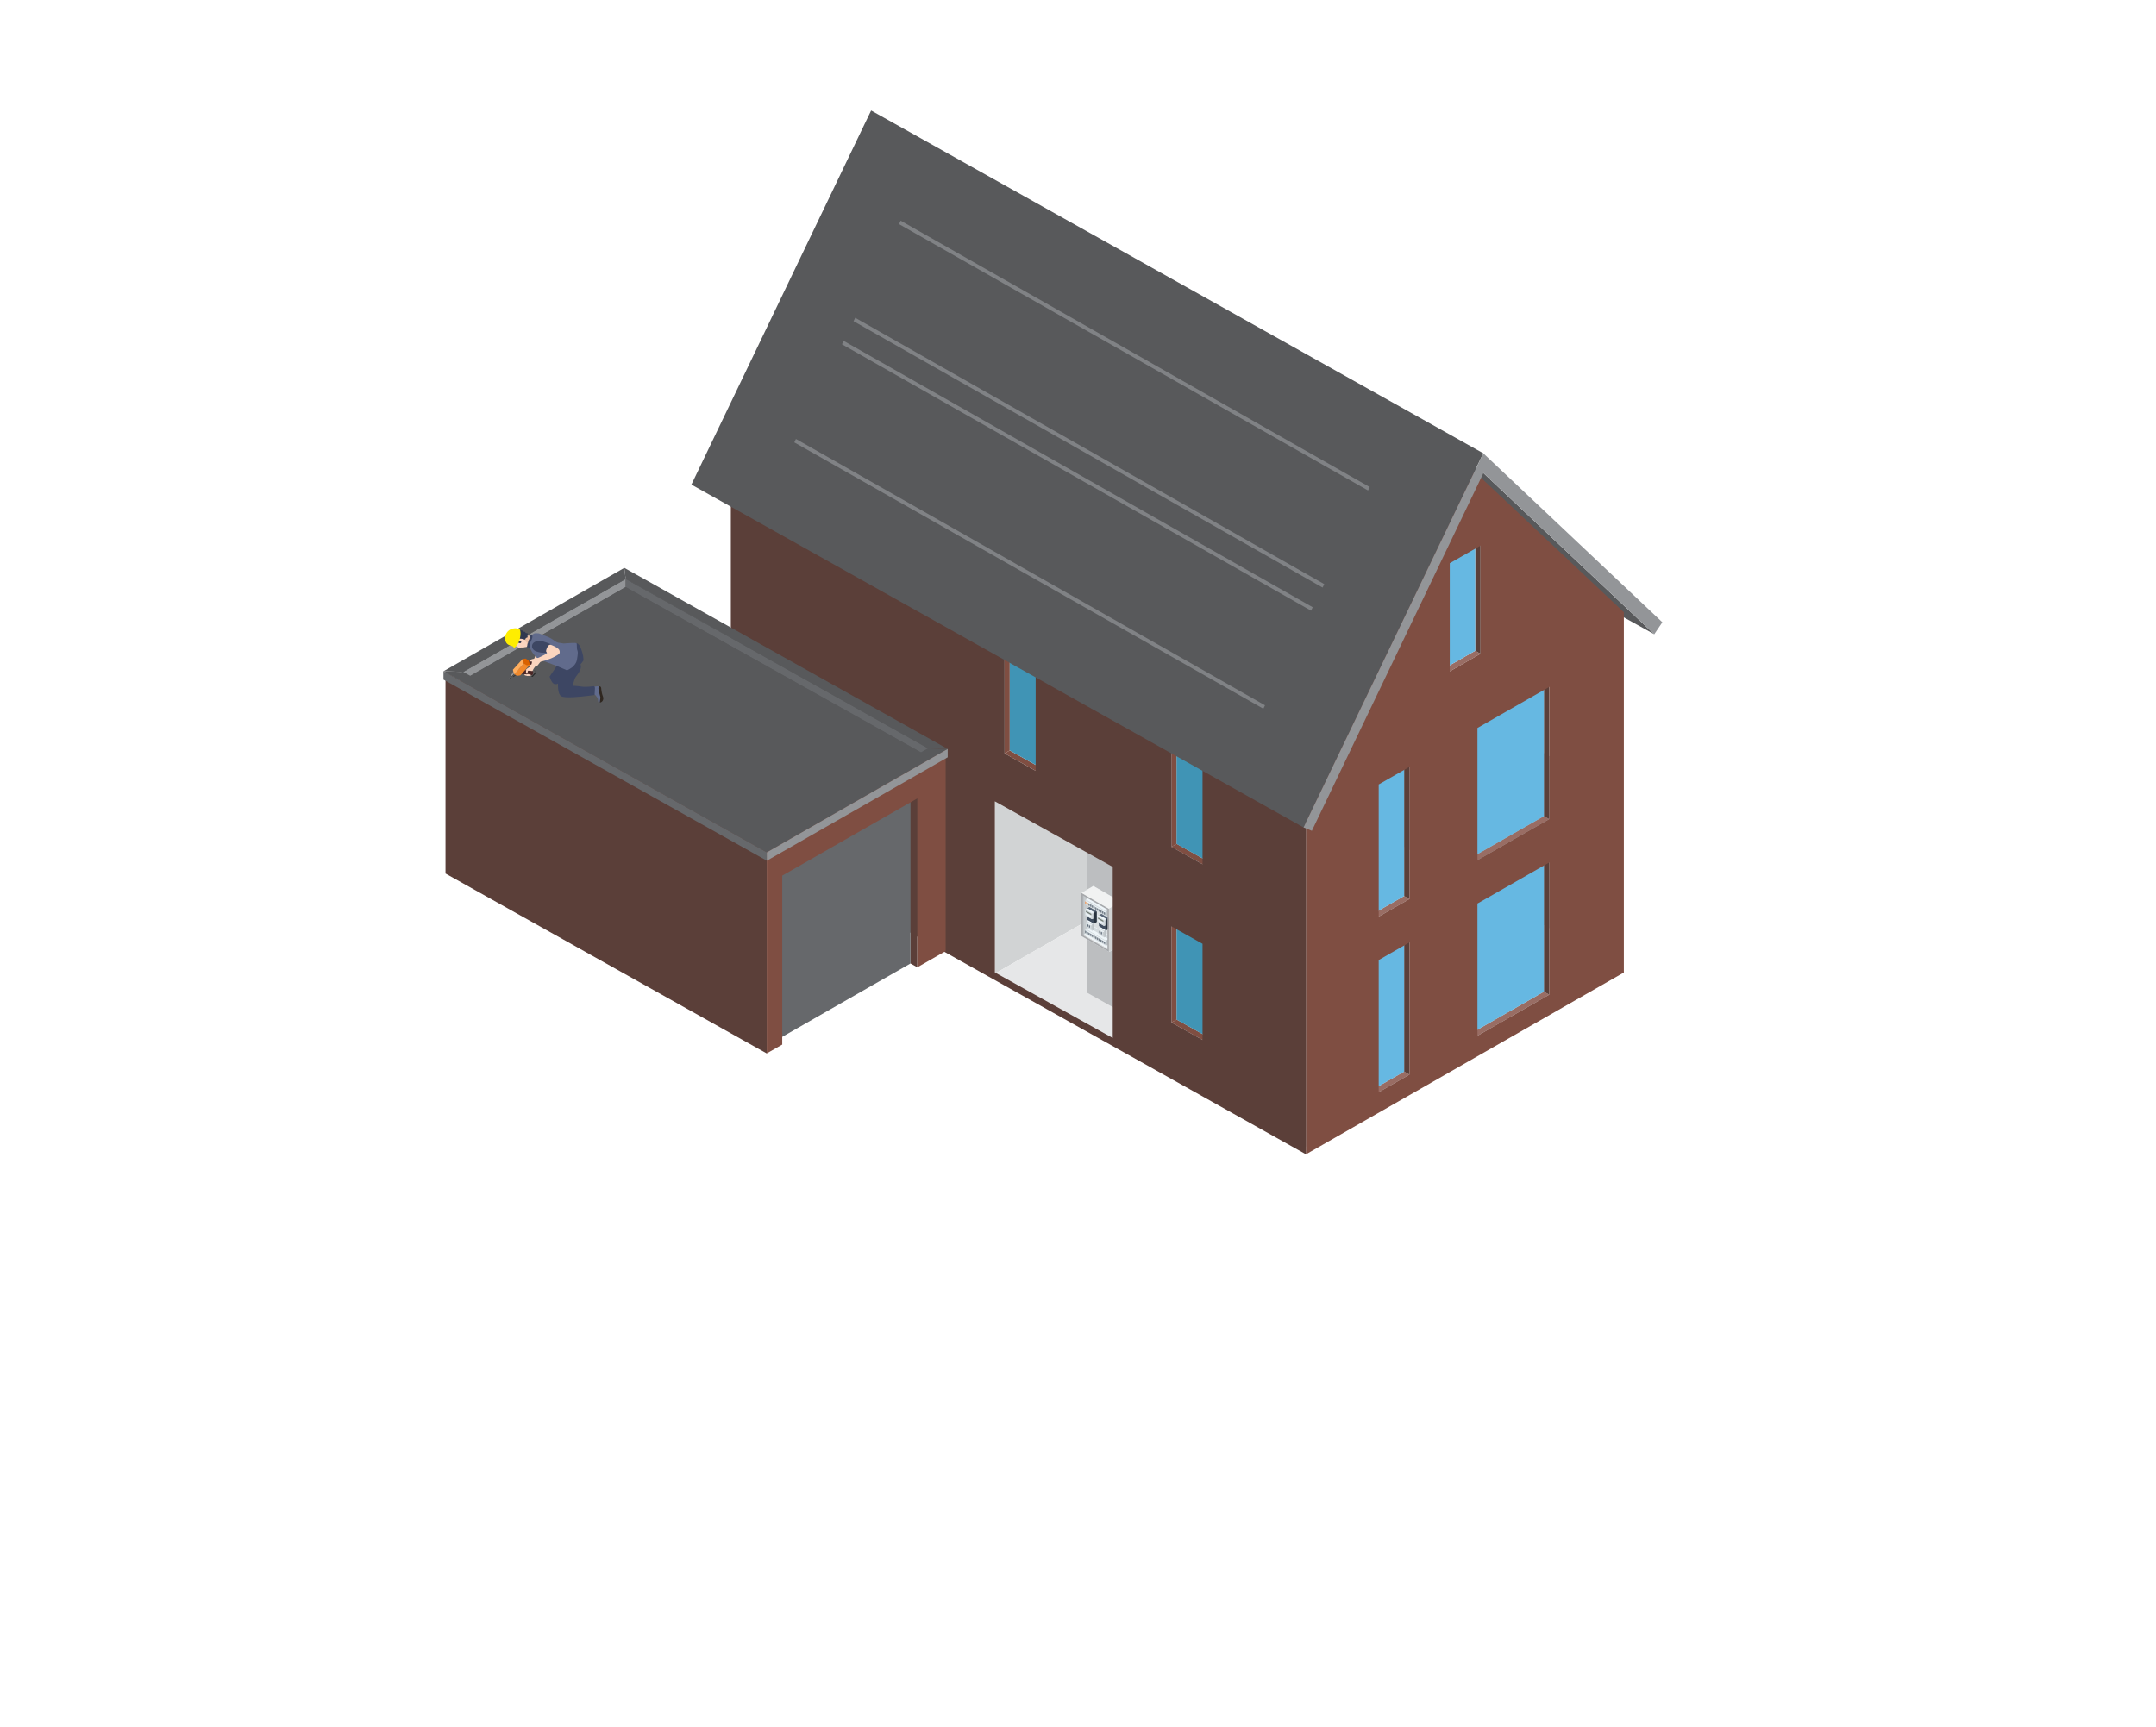 <?xml version="1.0" encoding="UTF-8"?><svg xmlns="http://www.w3.org/2000/svg" xmlns:xlink="http://www.w3.org/1999/xlink" viewBox="0 0 992 794.68"><defs><style>.cls-1{fill:#2f2720;}.cls-2{fill:#414e5f;}.cls-3,.cls-4,.cls-5,.cls-6{opacity:.5;}.cls-3,.cls-7{fill:#bbc2c6;}.cls-8{fill:#717b74;}.cls-9,.cls-4{fill:#eef5f9;}.cls-10{fill:#4a2727;}.cls-11{fill:#494949;}.cls-12{fill:#f0892c;}.cls-13{fill:#7e7e7e;}.cls-14{fill:#d96200;}.cls-15{fill:url(#_Áåçûìÿííûé_ãðàäèåíò_30-3);}.cls-16{fill:#4094b5;}.cls-17{fill:#606060;}.cls-18{fill:url(#_Áåçûìÿííûé_ãðàäèåíò_30-2);}.cls-19{fill:#3d4663;}.cls-20{fill:#5b3f39;}.cls-21{fill:#7f4e42;}.cls-22{fill:#4c4c4c;}.cls-23{fill:#e2e2e2;}.cls-24,.cls-5{fill:#29333f;}.cls-25{fill:#6a6a6a;}.cls-26{fill:#808285;}.cls-27{stroke-width:.55px;}.cls-27,.cls-28{fill:#5a5b5d;stroke:#5a5b5d;}.cls-29{fill:#99a7ad;}.cls-30,.cls-31{fill:#f1f2f2;}.cls-32{fill:#bcbec0;}.cls-33{isolation:isolate;}.cls-34{fill:#c4c4c4;}.cls-35{fill:#66b8e2;}.cls-36{fill:#454545;}.cls-28{stroke-width:.57px;}.cls-37{fill:#2f384f;}.cls-38{fill:#ff6407;}.cls-39{fill:#66686b;}.cls-40{fill:#ffae5e;}.cls-41{fill:#a7a9ac;}.cls-42{fill:#ffa76c;}.cls-43{fill:#6d6d6d;}.cls-44{fill:url(#_Áåçûìÿííûé_ãðàäèåíò_41);}.cls-31{opacity:.2;}.cls-31,.cls-45{mix-blend-mode:multiply;}.cls-46{fill:#996d64;}.cls-47{fill:#edc1a6;}.cls-48{fill:#939598;}.cls-49{fill:#58595b;}.cls-50{fill:#ff882b;}.cls-51,.cls-6{fill:#5b6879;}.cls-45{fill:#fad3be;}.cls-52{fill:#b3b3b3;}.cls-53{fill:url(#_Áåçûìÿííûé_ãðàäèåíò_1258);}.cls-54{fill:#feed00;}.cls-55{fill:#fbd5bf;}.cls-56{fill:#d4dbdf;}.cls-57{fill:#616b8c;}.cls-58{fill:#e6e7e8;}.cls-59{fill:#d1d3d4;}.cls-60{fill:url(#_Áåçûìÿííûé_ãðàäèåíò_30);}</style><linearGradient id="_Áåçûìÿííûé_ãðàäèåíò_1258" x1="2553.51" y1="-985.68" x2="2556.69" y2="-985.68" gradientTransform="translate(651.56 3018.21) rotate(-77.43)" gradientUnits="userSpaceOnUse"><stop offset=".02" stop-color="#292929"/><stop offset=".02" stop-color="#2b2b2b"/><stop offset=".53" stop-color="#2b2b2b"/><stop offset=".53" stop-color="#404040"/><stop offset=".63" stop-color="#404040"/><stop offset=".63" stop-color="#4f4f4f"/><stop offset=".9" stop-color="#4f4f4f"/><stop offset=".9" stop-color="#474747"/></linearGradient><linearGradient id="_Áåçûìÿííûé_ãðàäèåíò_41" x1="4494.42" y1="1980.51" x2="4494.78" y2="1980.51" gradientTransform="translate(4884.79 1893.58) rotate(-137.43) scale(1 -1)" gradientUnits="userSpaceOnUse"><stop offset=".16" stop-color="#404040"/><stop offset=".16" stop-color="#636363"/><stop offset=".56" stop-color="#636363"/><stop offset=".56" stop-color="#707070"/><stop offset=".87" stop-color="#707070"/><stop offset=".87" stop-color="#616161"/></linearGradient><linearGradient id="_Áåçûìÿííûé_ãðàäèåíò_30" x1="4493.95" y1="1979.68" x2="4495.07" y2="1979.68" gradientTransform="translate(4884.79 1893.58) rotate(-137.43) scale(1 -1)" gradientUnits="userSpaceOnUse"><stop offset=".16" stop-color="#383838"/><stop offset=".16" stop-color="#4f4f4f"/><stop offset=".56" stop-color="#4f4f4f"/><stop offset=".56" stop-color="#919191"/><stop offset=".87" stop-color="#919191"/><stop offset=".87" stop-color="#828282"/></linearGradient><linearGradient id="_Áåçûìÿííûé_ãðàäèåíò_30-2" x1="4493.62" y1="1978.78" x2="4495.39" y2="1978.78" xlink:href="#_Áåçûìÿííûé_ãðàäèåíò_30"/><linearGradient id="_Áåçûìÿííûé_ãðàäèåíò_30-3" x1="4493.37" y1="1978.23" x2="4495.53" y2="1978.23" xlink:href="#_Áåçûìÿííûé_ãðàäèåíò_30"/></defs><g class="cls-33"><g id="_x30_4_-_Uitvoering"><polygon class="cls-49" points="555.42 177.72 476.81 103.53 682.53 217.7 761.14 291.89 555.42 177.72"/><polygon class="cls-32" points="602.34 286.06 744.99 365.96 744.99 445.27 602.34 365.37 602.34 286.06"/><polygon class="cls-59" points="602.34 365.37 457.84 448.01 457.84 368.7 602.34 286.06 602.34 365.37"/><polygon class="cls-58" points="602.34 365.37 744.99 445.27 600.49 527.92 457.84 448.01 602.34 365.37"/><polygon class="cls-32" points="500.17 456.85 500.17 377.53 523.78 390.76 523.78 470.07 500.17 456.85"/><polygon class="cls-28" points="523.78 470.07 523.78 390.76 528.4 388.12 528.4 467.44 523.78 470.07"/><polygon class="cls-28" points="500.17 377.53 504.78 374.9 528.4 388.12 523.78 390.76 500.17 377.53"/><polygon class="cls-7" points="503.04 407.74 503.04 427.62 497.56 430.79 497.56 410.91 503.04 407.74"/><polygon class="cls-9" points="503.04 427.62 515.73 434.95 510.25 438.11 497.56 430.79 503.04 427.62"/><polygon class="cls-56" points="503.04 427.62 515.73 434.95 515.73 415.07 503.04 407.74 503.04 427.62"/><polygon class="cls-31" points="503.04 407.74 515.73 415.07 515.73 434.95 510.25 438.11 497.56 430.79 497.56 410.91 503.04 407.74"/><polygon class="cls-9" points="499.7 424.58 510.24 430.66 510.49 430.52 499.96 424.43 499.7 424.58"/><polygon class="cls-56" points="499.7 426.18 510.24 432.26 510.24 430.66 499.7 424.58 499.7 426.18"/><polygon class="cls-9" points="499.7 418.51 510.24 424.6 510.49 424.45 499.96 418.37 499.7 418.51"/><polygon class="cls-56" points="499.7 420.12 510.24 426.2 510.24 424.6 499.7 418.51 499.7 420.12"/><polygon class="cls-7" points="509.89 434.68 508.89 435.26 508.89 432.81 509.89 432.23 509.89 434.68"/><polygon class="cls-56" points="508.89 435.26 508.89 432.81 499.62 427.46 499.62 429.9 508.89 435.26"/><polygon class="cls-9" points="509.89 432.23 500.62 426.88 499.62 427.46 508.89 432.81 509.89 432.23"/><polygon class="cls-9" points="508.89 433.24 499.62 427.89 499.22 428.12 508.49 433.47 508.89 433.24"/><polygon class="cls-56" points="508.49 434.74 499.22 429.39 499.22 428.12 508.49 433.47 508.49 434.74"/><polygon class="cls-7" points="508.89 434.51 508.49 434.74 508.49 433.47 508.89 433.24 508.89 434.51"/><polygon class="cls-2" points="499.72 428.52 499.43 428.36 499.43 429.27 499.72 429.43 499.72 428.52"/><polygon class="cls-24" points="499.33 428.31 499.33 428.31 499.33 429.32 499.43 429.27 499.43 428.36 499.33 428.31"/><polygon class="cls-51" points="499.43 429.27 499.33 429.32 499.72 429.55 499.72 429.43 499.43 429.27"/><polygon class="cls-2" points="500.51 428.97 500.22 428.81 500.22 429.72 500.51 429.88 500.51 428.97"/><polygon class="cls-24" points="500.12 428.76 500.12 428.76 500.12 429.78 500.22 429.72 500.22 428.81 500.12 428.76"/><polygon class="cls-51" points="500.22 429.72 500.12 429.78 500.51 430 500.51 429.88 500.22 429.72"/><polygon class="cls-2" points="501.3 429.42 501.01 429.26 501.01 430.17 501.3 430.33 501.3 429.42"/><polygon class="cls-24" points="500.91 429.21 500.91 429.21 500.91 430.23 501.01 430.17 501.01 429.26 500.91 429.21"/><polygon class="cls-51" points="501.01 430.17 500.91 430.23 501.3 430.45 501.3 430.33 501.01 430.17"/><polygon class="cls-2" points="502.09 429.87 501.8 429.71 501.8 430.62 502.09 430.79 502.09 429.87"/><polygon class="cls-24" points="501.7 429.66 501.7 429.66 501.7 430.68 501.8 430.62 501.8 429.71 501.7 429.66"/><polygon class="cls-51" points="501.8 430.62 501.7 430.68 502.09 430.9 502.09 430.79 501.8 430.62"/><polygon class="cls-2" points="502.87 430.32 502.59 430.17 502.59 431.07 502.87 431.24 502.87 430.32"/><polygon class="cls-24" points="502.48 430.11 502.48 430.11 502.48 431.13 502.59 431.07 502.59 430.17 502.48 430.11"/><polygon class="cls-51" points="502.59 431.07 502.48 431.13 502.87 431.35 502.87 431.24 502.59 431.07"/><polygon class="cls-2" points="503.66 430.77 503.38 430.62 503.38 431.52 503.66 431.69 503.66 430.77"/><polygon class="cls-24" points="503.27 430.56 503.27 430.56 503.27 431.58 503.38 431.52 503.38 430.62 503.27 430.56"/><polygon class="cls-51" points="503.38 431.52 503.27 431.58 503.66 431.8 503.66 431.69 503.38 431.52"/><polygon class="cls-2" points="504.45 431.23 504.16 431.07 504.16 431.97 504.45 432.14 504.45 431.23"/><polygon class="cls-24" points="504.06 431.01 504.06 431.01 504.06 432.03 504.16 431.97 504.16 431.07 504.06 431.01"/><polygon class="cls-51" points="504.16 431.97 504.06 432.03 504.45 432.26 504.45 432.14 504.16 431.97"/><polygon class="cls-2" points="505.24 431.68 504.95 431.52 504.95 432.42 505.24 432.59 505.24 431.68"/><polygon class="cls-24" points="504.85 431.46 504.85 431.46 504.85 432.48 504.95 432.42 504.95 431.52 504.85 431.46"/><polygon class="cls-51" points="504.95 432.42 504.85 432.48 505.24 432.71 505.24 432.59 504.95 432.42"/><polygon class="cls-2" points="506.03 432.13 505.74 431.97 505.74 432.87 506.03 433.04 506.03 432.13"/><polygon class="cls-24" points="505.64 431.91 505.64 431.91 505.64 432.93 505.74 432.87 505.74 431.97 505.64 431.91"/><polygon class="cls-51" points="505.74 432.87 505.64 432.93 506.03 433.16 506.03 433.04 505.74 432.87"/><polygon class="cls-2" points="506.82 432.58 506.53 432.42 506.53 433.32 506.82 433.49 506.82 432.58"/><polygon class="cls-24" points="506.43 432.36 506.43 432.36 506.43 433.38 506.53 433.32 506.53 432.42 506.43 432.36"/><polygon class="cls-51" points="506.53 433.32 506.43 433.38 506.82 433.61 506.82 433.49 506.53 433.32"/><polygon class="cls-2" points="507.61 433.03 507.32 432.87 507.32 433.77 507.61 433.94 507.61 433.03"/><polygon class="cls-24" points="507.22 432.82 507.22 432.82 507.22 433.83 507.32 433.77 507.32 432.87 507.22 432.82"/><polygon class="cls-51" points="507.32 433.77 507.22 433.83 507.61 434.06 507.61 433.94 507.32 433.77"/><polygon class="cls-2" points="508.4 433.48 508.11 433.32 508.11 434.23 508.4 434.39 508.4 433.48"/><polygon class="cls-24" points="508.01 433.27 508.01 433.27 508.01 434.28 508.11 434.23 508.11 433.32 508.01 433.27"/><polygon class="cls-51" points="508.11 434.23 508.01 434.28 508.4 434.51 508.4 434.39 508.11 434.23"/><polygon class="cls-56" points="500.17 423.93 500.17 427.05 502.5 428.38 502.5 425.26 500.17 423.93"/><polygon class="cls-7" points="503.5 427.8 502.5 428.38 502.5 425.26 503.5 424.68 503.5 427.8"/><polygon class="cls-7" points="502.5 427.56 502.1 427.79 502.1 425.92 502.5 425.69 502.5 427.56"/><polygon class="cls-56" points="499.77 426.45 502.1 427.79 502.1 425.92 499.77 424.59 499.77 426.45"/><polygon class="cls-9" points="501.17 423.35 503.5 424.68 502.5 425.26 500.17 423.93 501.17 423.35"/><polygon class="cls-9" points="500.17 424.36 502.5 425.69 502.1 425.92 499.77 424.59 500.17 424.36"/><polygon class="cls-2" points="500.68 425.55 500.39 425.39 500.39 426.3 500.68 426.47 500.68 425.55"/><polygon class="cls-24" points="500.29 425.34 500.29 425.34 500.29 426.36 500.39 426.3 500.39 425.39 500.29 425.34"/><polygon class="cls-51" points="500.39 426.3 500.29 426.36 500.68 426.58 500.68 426.47 500.39 426.3"/><polygon class="cls-2" points="501.47 426 501.18 425.85 501.18 426.75 501.47 426.92 501.47 426"/><polygon class="cls-24" points="501.08 425.79 501.08 425.79 501.08 426.81 501.18 426.75 501.18 425.85 501.08 425.79"/><polygon class="cls-51" points="501.18 426.75 501.08 426.81 501.47 427.03 501.47 426.92 501.18 426.75"/><polygon class="cls-56" points="505.68 426.99 505.68 430.11 508 431.45 508 428.33 505.68 426.99"/><polygon class="cls-7" points="509 430.87 508 431.45 508 428.33 509 427.75 509 430.87"/><polygon class="cls-7" points="508 430.62 507.6 430.85 507.6 428.99 508 428.76 508 430.62"/><polygon class="cls-56" points="505.28 429.52 507.6 430.85 507.6 428.99 505.28 427.65 505.28 429.52"/><polygon class="cls-9" points="506.68 426.41 509 427.75 508 428.33 505.68 426.99 506.68 426.41"/><polygon class="cls-9" points="505.68 427.42 508 428.76 507.6 428.99 505.28 427.65 505.68 427.42"/><polygon class="cls-2" points="506.19 428.62 505.9 428.46 505.9 429.36 506.19 429.53 506.19 428.62"/><polygon class="cls-24" points="505.8 428.41 505.8 428.41 505.8 429.42 505.9 429.36 505.9 428.46 505.8 428.41"/><polygon class="cls-51" points="505.9 429.36 505.8 429.42 506.19 429.65 506.19 429.53 505.9 429.36"/><polygon class="cls-2" points="506.98 429.07 506.69 428.91 506.69 429.82 506.98 429.98 506.98 429.07"/><polygon class="cls-24" points="506.59 428.86 506.59 428.86 506.59 429.87 506.69 429.82 506.69 428.91 506.59 428.86"/><polygon class="cls-51" points="506.69 429.82 506.59 429.87 506.98 430.1 506.98 429.98 506.69 429.82"/><path class="cls-2" d="M504.5,419.36c-.05-.09-.12-.16-.2-.21l-2.81-1.62c-.08-.04-.15-.05-.2-.02l-1.06.61s0,0,.01,0c0,0,0,0-.01,0-.05.03-.08.09-.08.18v4.54c0,.09.03.19.08.27.05.09.12.16.2.21l2.81,1.62c.08.04.15.05.2.02,0,0,0,0,0,0l1.06-.61c.05-.03.08-.09.08-.18v-4.54c0-.09-.03-.19-.08-.27ZM500.27,418.11s.02,0,.03,0c-.01,0-.02,0-.03,0Z"/><path class="cls-2" d="M503.44,419.97c-.05-.09-.12-.16-.2-.21l-2.81-1.62c-.08-.04-.15-.05-.2-.02-.05.03-.08.09-.08.18v4.54c0,.09.03.19.08.27.05.09.12.16.2.21l2.81,1.62c.08.04.15.05.2.02.05-.03.08-.09.08-.18v-4.54c0-.09-.03-.19-.08-.27Z"/><path class="cls-5" d="M504.5,419.36l-1.06.61c.05.09.08.19.08.27l1.06-.61c0-.09-.03-.19-.08-.27Z"/><path class="cls-6" d="M504.3,419.15l-1.06.61c.08.04.15.12.2.21l1.06-.61c-.05-.09-.12-.16-.2-.21Z"/><path class="cls-24" d="M503.52,420.25v4.54c0,.09-.03.15-.08.18l1.06-.61c.05-.03.08-.09.08-.18v-4.54s-1.06.61-1.06.61Z"/><path class="cls-51" d="M501.5,417.53c-.08-.04-.15-.05-.2-.02l-1.06.61c.05-.03.12-.02.2.02l2.81,1.62,1.06-.61-2.81-1.62Z"/><path class="cls-56" d="M503.44,419.97c-.05-.09-.12-.16-.2-.21l-2.81-1.62c-.08-.04-.15-.05-.2-.02l-.92.53c-.05.03-.08.09-.08.18v2.05c0,.09.03.19.08.27.05.09.12.16.2.21l2.81,1.62c.08.04.15.05.2.02h0l.92-.53c.05-.03.08-.09.08-.18v-2.05c0-.09-.03-.19-.08-.27Z"/><path class="cls-7" d="M502.6,420.78v2.05c0,.09-.03.15-.08.18l.92-.53c.05-.03.08-.09.08-.18v-2.05s-.92.53-.92.53Z"/><path class="cls-9" d="M500.44,418.14c-.08-.04-.15-.05-.2-.02l-.92.53c.05-.03.12-.02.2.02l2.81,1.62.92-.53-2.81-1.62Z"/><path class="cls-3" d="M503.44,419.97l-.92.53c.05.09.08.19.08.27l.92-.53c0-.09-.03-.19-.08-.27Z"/><path class="cls-4" d="M503.24,419.76l-.92.53c.08.04.15.12.2.21l.92-.53c-.05-.09-.12-.16-.2-.21Z"/><path class="cls-56" d="M502.52,420.51c-.05-.09-.12-.16-.2-.21l-2.81-1.62c-.08-.04-.15-.05-.2-.02-.05.03-.08.09-.08.18v2.05c0,.09.03.19.08.27.05.09.12.16.2.21l2.81,1.62c.08.04.15.05.2.02.05-.03.08-.09.08-.18v-2.05c0-.09-.03-.19-.08-.27Z"/><polygon class="cls-8" points="502.12 421.16 499.66 419.74 499.66 419.16 502.12 420.58 502.12 421.16"/><polygon class="cls-9" points="502.1 422.3 499.69 420.91 499.69 420.15 502.1 421.53 502.1 422.3"/><path class="cls-2" d="M510.07,422.47c-.05-.09-.12-.16-.2-.21l-2.81-1.62c-.08-.04-.15-.05-.2-.02l-1.06.61s0,0,.01,0c0,0,0,0-.01,0-.05.03-.08.09-.08.18v4.54c0,.09.03.19.08.27.05.09.12.16.2.21l2.81,1.62c.08.04.15.05.2.02h0s1.06-.61,1.06-.61c.05-.03.08-.09.08-.18v-4.54c0-.09-.03-.19-.08-.27ZM505.85,421.22s.02,0,.03,0c-.01,0-.02,0-.03,0Z"/><path class="cls-2" d="M509.02,423.08c-.05-.09-.12-.16-.2-.21l-2.81-1.62c-.08-.04-.15-.05-.2-.02-.05.03-.08.09-.08.18v4.54c0,.09.03.19.08.27.05.09.12.16.2.21l2.81,1.62c.08.04.15.05.2.02.05-.03.08-.09.08-.18v-4.54c0-.09-.03-.19-.08-.27Z"/><path class="cls-5" d="M510.07,422.47l-1.06.61c.05.09.08.19.08.27l1.06-.61c0-.09-.03-.19-.08-.27Z"/><path class="cls-6" d="M509.88,422.26l-1.06.61c.08.04.15.12.2.21l1.06-.61c-.05-.09-.12-.16-.2-.21Z"/><path class="cls-24" d="M509.1,423.36v4.54c0,.09-.03.15-.08.18l1.06-.61c.05-.03.08-.09.08-.18v-4.54s-1.06.61-1.06.61Z"/><path class="cls-51" d="M507.07,420.64c-.08-.04-.15-.05-.2-.02l-1.06.61c.05-.03.12-.02.2.02l2.81,1.62,1.06-.61-2.81-1.62Z"/><path class="cls-56" d="M509.02,423.08c-.05-.09-.12-.16-.2-.21l-2.81-1.62c-.08-.04-.15-.05-.2-.02l-.92.53c-.05.03-.08.09-.08.18v2.05c0,.09.03.19.08.27.05.09.12.16.2.21l2.81,1.62c.08.04.15.05.2.02h0l.92-.53c.05-.03.08-.09.08-.18v-2.05c0-.09-.03-.19-.08-.27Z"/><path class="cls-7" d="M508.17,423.89v2.05c0,.09-.03.15-.08.18l.92-.53c.05-.03.08-.09.08-.18v-2.05s-.92.53-.92.53Z"/><path class="cls-9" d="M506.01,421.25c-.08-.04-.15-.05-.2-.02l-.92.53c.05-.03.12-.02.2.02l2.81,1.62.92-.53-2.81-1.62Z"/><path class="cls-3" d="M509.02,423.08l-.92.53c.05.09.08.19.08.27l.92-.53c0-.09-.03-.19-.08-.27Z"/><path class="cls-4" d="M508.82,422.87l-.92.53c.08.04.15.12.2.21l.92-.53c-.05-.09-.12-.16-.2-.21Z"/><path class="cls-56" d="M508.09,423.62c-.05-.09-.12-.16-.2-.21l-2.81-1.62c-.08-.04-.15-.05-.2-.02-.05.03-.08.09-.08.18v2.05c0,.09.03.19.08.27.05.09.12.16.2.21l2.81,1.62c.08.04.15.05.2.02.05-.03.08-.09.08-.18v-2.05c0-.09-.03-.19-.08-.27Z"/><polygon class="cls-8" points="507.7 424.27 505.24 422.85 505.24 422.27 507.7 423.69 507.7 424.27"/><polygon class="cls-9" points="507.67 425.41 505.27 424.02 505.27 423.26 507.67 424.64 507.67 425.41"/><polygon class="cls-7" points="509.89 421.21 508.89 421.79 508.89 419.34 509.89 418.76 509.89 421.21"/><polygon class="cls-56" points="508.89 421.79 508.89 419.34 499.62 413.99 499.62 416.43 508.89 421.79"/><polygon class="cls-9" points="509.89 418.76 500.62 413.41 499.62 413.99 508.89 419.34 509.89 418.76"/><polygon class="cls-9" points="508.89 419.77 499.62 414.42 499.22 414.65 508.49 420 508.89 419.77"/><polygon class="cls-56" points="508.49 421.27 499.22 415.92 499.22 414.65 508.49 420 508.49 421.27"/><polygon class="cls-7" points="508.89 421.04 508.49 421.27 508.49 420 508.89 419.77 508.89 421.04"/><polygon class="cls-50" points="499.72 415.05 499.43 414.89 499.43 415.8 499.72 415.96 499.72 415.05"/><polygon class="cls-38" points="499.33 414.84 499.33 414.84 499.33 415.85 499.43 415.8 499.43 414.89 499.33 414.84"/><polygon class="cls-42" points="499.43 415.8 499.33 415.85 499.72 416.08 499.72 415.96 499.43 415.8"/><polygon class="cls-50" points="500.51 415.5 500.22 415.34 500.22 416.25 500.51 416.41 500.51 415.5"/><polygon class="cls-38" points="500.12 415.29 500.12 415.29 500.12 416.31 500.22 416.25 500.22 415.34 500.12 415.29"/><polygon class="cls-42" points="500.22 416.25 500.12 416.31 500.51 416.53 500.51 416.41 500.22 416.25"/><polygon class="cls-2" points="501.3 415.95 501.01 415.79 501.01 416.7 501.3 416.86 501.3 415.95"/><polygon class="cls-24" points="500.91 415.74 500.91 415.74 500.91 416.76 501.01 416.7 501.01 415.79 500.91 415.74"/><polygon class="cls-51" points="501.01 416.7 500.91 416.76 501.3 416.98 501.3 416.86 501.01 416.7"/><polygon class="cls-2" points="502.09 416.4 501.8 416.25 501.8 417.15 502.09 417.32 502.09 416.4"/><polygon class="cls-24" points="501.7 416.19 501.7 416.19 501.7 417.21 501.8 417.15 501.8 416.25 501.7 416.19"/><polygon class="cls-51" points="501.8 417.15 501.7 417.21 502.09 417.43 502.09 417.32 501.8 417.15"/><polygon class="cls-2" points="502.87 416.85 502.59 416.7 502.59 417.6 502.87 417.77 502.87 416.85"/><polygon class="cls-24" points="502.48 416.64 502.48 416.64 502.48 417.66 502.59 417.6 502.59 416.7 502.48 416.64"/><polygon class="cls-51" points="502.59 417.6 502.48 417.66 502.87 417.88 502.87 417.77 502.59 417.6"/><polygon class="cls-2" points="503.66 417.31 503.38 417.15 503.38 418.05 503.66 418.22 503.66 417.31"/><polygon class="cls-24" points="503.27 417.09 503.27 417.09 503.27 418.11 503.38 418.05 503.38 417.15 503.27 417.09"/><polygon class="cls-51" points="503.38 418.05 503.27 418.11 503.66 418.34 503.66 418.22 503.38 418.05"/><polygon class="cls-2" points="504.45 417.76 504.16 417.6 504.16 418.5 504.45 418.67 504.45 417.76"/><polygon class="cls-24" points="504.06 417.54 504.06 417.54 504.06 418.56 504.16 418.5 504.16 417.6 504.06 417.54"/><polygon class="cls-51" points="504.16 418.5 504.06 418.56 504.45 418.79 504.45 418.67 504.16 418.5"/><polygon class="cls-2" points="505.24 418.21 504.95 418.05 504.95 418.95 505.24 419.12 505.24 418.21"/><polygon class="cls-24" points="504.85 417.99 504.85 417.99 504.85 419.01 504.95 418.95 504.95 418.05 504.85 417.99"/><polygon class="cls-51" points="504.95 418.95 504.85 419.01 505.24 419.24 505.24 419.12 504.95 418.95"/><polygon class="cls-2" points="506.03 418.66 505.74 418.5 505.74 419.4 506.03 419.57 506.03 418.66"/><polygon class="cls-24" points="505.64 418.44 505.64 418.44 505.64 419.46 505.74 419.4 505.74 418.5 505.64 418.44"/><polygon class="cls-51" points="505.74 419.4 505.64 419.46 506.03 419.69 506.03 419.57 505.74 419.4"/><polygon class="cls-2" points="506.82 419.11 506.53 418.95 506.53 419.85 506.82 420.02 506.82 419.11"/><polygon class="cls-24" points="506.43 418.89 506.43 418.89 506.43 419.91 506.53 419.85 506.53 418.95 506.43 418.89"/><polygon class="cls-51" points="506.53 419.85 506.43 419.91 506.82 420.14 506.82 420.02 506.53 419.85"/><polygon class="cls-2" points="507.61 419.56 507.32 419.4 507.32 420.31 507.61 420.47 507.61 419.56"/><polygon class="cls-24" points="507.22 419.35 507.22 419.35 507.22 420.36 507.32 420.31 507.32 419.4 507.22 419.35"/><polygon class="cls-51" points="507.32 420.31 507.22 420.36 507.61 420.59 507.61 420.47 507.32 420.31"/><polygon class="cls-2" points="508.4 420.01 508.11 419.85 508.11 420.76 508.4 420.92 508.4 420.01"/><polygon class="cls-24" points="508.01 419.8 508.01 419.8 508.01 420.82 508.11 420.76 508.11 419.85 508.01 419.8"/><polygon class="cls-51" points="508.11 420.76 508.01 420.82 508.4 421.04 508.4 420.92 508.11 420.76"/><path class="cls-41" d="M497.56,410.91v19.88s12.69,7.33,12.69,7.33v-19.88s-12.69-7.33-12.69-7.33ZM498.48,430.26v-18.03s11.09,6.4,11.09,6.4v18.03s-11.09-6.4-11.09-6.4Z"/><polygon class="cls-7" points="498.25 412.09 498.48 412.23 498.48 430.26 498.25 430.39 498.25 412.09"/><polygon class="cls-58" points="498.48 430.26 509.56 436.66 509.56 436.93 498.25 430.39 498.48 430.26"/><polygon class="cls-30" points="503.04 407.74 515.73 415.07 510.25 418.23 497.56 410.91 503.04 407.74"/><polygon class="cls-59" points="515.73 415.07 515.73 434.95 510.25 438.11 510.25 418.23 515.73 415.07"/><polygon class="cls-46" points="710.36 456.4 712.82 457.77 679.79 476.66 677.33 475.29 710.36 456.4"/><polygon class="cls-20" points="710.36 395.57 712.82 396.94 712.82 457.77 710.36 456.4 710.36 395.57"/><polygon class="cls-35" points="710.36 395.57 710.36 456.4 677.33 475.29 677.33 414.46 710.36 395.57"/><polygon class="cls-21" points="478.9 353.38 476.52 354.74 462.22 346.73 464.6 345.37 478.9 353.38"/><polygon class="cls-21" points="464.6 345.37 462.22 346.73 462.22 302.49 464.6 301.13 464.6 345.37"/><polygon class="cls-16" points="478.9 309.14 478.9 353.38 464.6 345.37 464.6 301.13 478.9 309.14"/><polygon class="cls-21" points="555.68 477.23 553.3 478.59 539 470.58 541.37 469.22 555.68 477.23"/><polygon class="cls-21" points="541.37 469.22 539 470.58 539 426.34 541.37 424.98 541.37 469.22"/><polygon class="cls-16" points="555.68 432.99 555.68 477.23 541.37 469.22 541.37 424.98 555.68 432.99"/><polygon class="cls-46" points="646.05 493.18 648.51 494.55 634.35 502.65 631.89 501.27 646.05 493.18"/><polygon class="cls-20" points="646.05 432.35 648.51 433.72 648.51 494.55 646.05 493.18 646.05 432.35"/><polygon class="cls-35" points="646.05 432.35 646.05 493.18 631.89 501.27 631.89 440.44 646.05 432.35"/><polygon class="cls-46" points="710.36 375.6 712.82 376.98 679.79 395.87 677.33 394.49 710.36 375.6"/><polygon class="cls-20" points="710.36 314.77 712.82 316.14 712.82 376.98 710.36 375.6 710.36 314.77"/><polygon class="cls-35" points="710.36 314.77 710.36 375.6 677.33 394.49 677.33 333.66 710.36 314.77"/><polygon class="cls-21" points="555.68 396.38 553.3 397.74 539 389.73 541.37 388.37 555.68 396.38"/><polygon class="cls-21" points="541.37 388.37 539 389.73 539 345.49 541.37 344.13 541.37 388.37"/><polygon class="cls-16" points="555.68 352.14 555.68 396.38 541.37 388.37 541.37 344.13 555.68 352.14"/><polygon class="cls-46" points="646.05 412.38 648.51 413.75 634.35 421.85 631.89 420.47 646.05 412.38"/><polygon class="cls-20" points="646.05 351.55 648.51 352.92 648.51 413.75 646.05 412.38 646.05 351.55"/><polygon class="cls-35" points="646.05 351.55 646.05 412.38 631.89 420.47 631.89 359.64 646.05 351.55"/><polygon class="cls-46" points="678.75 299.5 681.21 300.87 667.05 308.97 664.59 307.59 678.75 299.5"/><polygon class="cls-20" points="678.75 249.73 681.21 251.1 681.21 300.87 678.75 299.5 678.75 249.73"/><polygon class="cls-35" points="678.75 249.73 678.75 299.5 664.59 307.59 664.59 257.82 678.75 249.73"/><path class="cls-21" d="M674.02,212.9l-73.14,152.52v165.81l146.27-83.66v-165.81l-73.14-68.87ZM634.35,502.65v-60.83l14.16-8.1v60.83l-14.16,8.1ZM712.82,457.77l-33.03,18.89v-60.83l33.03-18.89v60.83ZM712.82,316.14v60.83l-33.03,18.89v-60.83l33.03-18.89ZM648.51,413.75l-14.16,8.1v-60.83l14.16-8.1v60.83ZM667.05,308.97v-49.77l14.16-8.1v49.77l-14.16,8.1Z"/><path class="cls-20" d="M336.27,217.2v165.81l264.62,148.22v-165.81l-264.62-148.22ZM462.22,302.49l14.3,8.01v44.24l-14.3-8.01v-44.24ZM457.77,447.53v-78.74l54.21,30.17v78.74l-54.21-30.17ZM553.3,478.59l-14.3-8.01v-44.24l14.3,8.01v44.24ZM539,389.73v-44.24l14.3,8.01v44.24l-14.3-8.01Z"/><polygon class="cls-49" points="400.82 50.85 397.82 57.06 318.12 223.02 599.78 380.79 679.48 214.83 682.48 208.61 400.82 50.85"/><polygon class="cls-48" points="685.52 211.49 682.48 208.61 679.48 214.83 599.78 380.79 603.6 382.35 682.53 217.7 761.14 291.89 764.87 286.38 685.52 211.49"/><polygon class="cls-27" points="212.67 314.03 212.67 309.49 287.88 266.48 287.88 271.01 212.67 314.03"/><polygon class="cls-27" points="287.88 271.01 287.88 266.48 427.42 344.65 427.42 349.18 287.88 271.01"/><polygon class="cls-27" points="352.21 392.19 212.67 314.03 287.88 271.01 427.42 349.18 352.21 392.19"/><polygon class="cls-20" points="422.07 367.44 422.07 445.17 418.93 443.41 418.93 365.68 422.07 367.44"/><polygon class="cls-39" points="418.93 365.68 418.93 443.41 356.78 478.96 356.78 401.22 418.93 365.68"/><polygon class="cls-20" points="204.98 402.01 204.98 309.22 352.78 392.01 352.78 484.8 204.98 402.01"/><polygon class="cls-21" points="352.78 392.01 352.78 484.8 359.92 480.72 359.92 402.98 422.07 367.44 422.07 445.17 435.11 437.71 435.11 344.92 352.78 392.01"/><polygon class="cls-48" points="213.15 312.9 213.15 309.22 287.88 266.48 287.88 270.16 213.15 312.9"/><polygon class="cls-39" points="287.88 270.16 287.88 266.48 426.95 344.38 426.95 348.06 287.88 270.16"/><polygon class="cls-49" points="352.21 390.8 213.15 312.9 287.88 270.16 426.95 348.06 352.21 390.8"/><polygon class="cls-49" points="204.04 308.92 287.25 261.34 287.88 266.48 213.15 309.22 204.04 308.92"/><polygon class="cls-49" points="287.25 261.34 436.05 344.68 426.95 344.38 287.88 266.48 287.25 261.34"/><polygon class="cls-49" points="213.15 309.22 352.21 387.12 352.84 392.27 204.04 308.92 213.15 309.22"/><polygon class="cls-39" points="204.04 312.76 204.04 308.92 352.84 392.27 352.84 396.11 204.04 312.76"/><polygon class="cls-49" points="352.21 387.12 426.95 344.38 436.05 344.68 352.84 392.27 352.21 387.12"/><polygon class="cls-48" points="352.84 396.11 352.84 392.27 436.05 344.68 436.05 348.52 352.84 396.11"/><polygon class="cls-26" points="366.22 202.01 582.04 324.59 581.28 326.17 365.47 203.59 366.22 202.01"/><polygon class="cls-26" points="388.17 156.87 603.99 279.46 603.23 281.04 387.41 158.45 388.17 156.87"/><polygon class="cls-26" points="393.49 146.24 609.3 268.82 608.54 270.4 392.73 147.81 393.49 146.24"/><polygon class="cls-26" points="414.4 101.56 630.21 224.14 629.45 225.72 413.64 103.14 414.4 101.56"/></g><g id="_x30_4_-_Front"><path class="cls-19" d="M261.65,302.77s.43.89.14,2.7c-.29,1.8-1.71,4.07-2.85,4.93-1.15.86-2,2.3-2,2.3l-.17,1.69s.03.59-1.46.47c-1.49-.12-2.42-3.48-2.42-3.48l6.6-9.83,2.16,1.21Z"/><path class="cls-57" d="M275.98,316.2l-.12-.35s-.82.01-1.19,0-1.95.35-1.95.35c0,0-.86,2.7-.13,3.06.73.37.91.35,1.14.47s1.3,1.52,1.35,1.85.18,1.25.18,1.39.22.47.69.31c.47-.16.81-1.32.81-1.32l-.18-3.12-.6-2.64Z"/><path class="cls-19" d="M273.74,316.8c0,.47-.05,1.27-.1,1.94-.05.63-.09,1.14-.09,1.14,0,0-1.23.11-3.41.4-2.17.28-10.31,1.21-11.95.11-1.65-1.1-1.47-5.03-1.47-6.94s.62-6.77.62-6.77c0,0,.56-.36,1.39-.87,2.17-1.34,6.16-3.73,6.5-3.41.18.17.56.68.94,1.32.6,1.01,1.21,2.37,1.11,3.33-.15,1.58-1.43,3.21-2.33,4.42-.9,1.21-1.34,4.13-1.34,4.13,0,0,1.98.07,4.04.39,2.07.33,5.67-.2,5.67-.2,0,0,.04,0,.11.05.12.09.31.34.31.96Z"/><path class="cls-1" d="M275.86,315.85s-.53.01-.53.91c0,.89.88,3.77.92,4.15.04.38-.35,2.13-.31,2.37.04.23,1.05-.21,1.35-.75.29-.54.48-1.25.1-2.09-.38-.85-.73-2.81-.73-3.24s-.07-1.32-.81-1.35Z"/><path class="cls-19" d="M268.29,301.91c.24,1.39.18,2.04.09,2.19-.08.15-3.21,4.53-6.24,5.29-.65.16-1.25.22-1.79.21-2.03-.05-3.31-1.07-3.31-1.07,0,0,0-.37-.13-1.03-.11-.54-1.27-2.56-1.93-4.04,0,0,0-.01,0-.01l1.61.25c1.61.25,3.51-1.94,3.51-1.94,0,0,.2-2.46.7-2.83.51-.36.39,2.11.39,2.11l2.54-1.82-.56-.91s.96-.77.97-.77c.3.57-1.48-1.29,1.17-1.47.43-.03.86.39,1.19.81s.57.9.75,1.4c.29.8.82,2.35,1.04,3.61Z"/><path class="cls-47" d="M240.77,292.44l.28,3.65,2.75.26c.2,0,.54-.62.67-1.29.15-.8.13-2.37-1.11-2.44-.3-.02-2.59-.18-2.59-.18Z"/><path class="cls-55" d="M238.39,290.24c3.68.86,2.42,3.96,2.66,3.97.35.01.49.24.53.41.03.15-.08.32-.16.41-.12.13.48-.05.99.73.54.83.35,1.94-.28,1.99-.46.04-.99.12-1.36.23-.33.1-.48-.08-.82-.04-.37.04-.45.48-.81.44-.29-.04-1.13-.83-1.34-.94-.16-.08-.68.09-.86.04-1.71-.49-2.89-.69-2.79-3.19.12-2.98,1.79-4.62,4.25-4.05Z"/><path class="cls-37" d="M236.23,290.09c-.21.09-.67-.02-.87.08-.25.12-.24.45-.45.63-.17.15-.45.21-.58.44-.11.19-.07.52-.14.79-.07.26-.29.46-.32.72-.03.23.14.51.13.73,0,.24-.19.4-.18.63,0,.19.22.44.23.61.02.24-.15.39-.14.58.01.25.19.51.15.64-.03.12-.2.75.29.99.15.07.53.09.64-.07.13-.2.43.25.72,0,.25-.2.36-.32.42-.61.16-.67.8-.79.95-.63.73.77.85,0,1.46.18.45.13.76.34,1.06.09.35-.3.29-.74.07-.79-.19-.04-.35.11-.55.13-.4.05-.68-.25-.55-.74.09-.34.49-.83,2.24-.31.29.08.51.22.74.17.25-.05.25-.58.44-.74.19-.16.58-.07.7-.3.15-.3-.03-.69,0-.98.03-.34.26-.58.14-.74-.32-.42-.57-.17-.82-.25-.3-.1-.24-.44-.49-.58-.2-.11-.7-.04-.9-.14-.18-.1-.19-.37-.38-.47-.19-.1-.56-.02-.77-.11-.24-.11-.57-.49-.86-.53-.33-.05-.63.25-.97.28-.29.02-.59-.18-.86-.12-.21.05-.39.37-.56.44Z"/><g id="helmet"><path class="cls-54" d="M234.95,297.17c-.08-.01-.29-.11-.34-.13-1.29-.5-2.41-1.44-2.16-4,.14-1.39,1.38-3.75,4.52-3.92.12,0,.91.03,1.78.23.65.09.84,1.89.72,2.83-.05.36-.13,1.22-.24,1.6-.28,1.02-.73,2.75-1.99,3.78-.13.11-.56.81-.72.76-.39-.13.24-.85-1.58-1.15Z"/></g><path class="cls-53" d="M245.48,308.41l.04.7-.47.21c-.22.24-.79,1.1-.71,1.4l.04.13-.17.52.62.12h0c.13.03.28-.01.39-.13l1.1-1.21c.21-.24.29-.56.21-.86l-.14-.5c-.04-.15-.16-.24-.3-.26h0s-.6-.12-.6-.12Z"/><path class="cls-17" d="M245.76,308.67l.14.5s.01.05.02.07c.07.36.04.5-.35.94l-.2.22-.76.84c-.15.16-.37.18-.52.08-.07-.05-.12-.12-.15-.21l-.14-.51s-.02-.09-.03-.14c-.03-.26.06-.53.24-.73l.86-.93s.24-.29.32-.34c.21-.14.5-.05.58.21Z"/><path class="cls-55" d="M250.38,300.21c0,.18-.02.35-.09.5-.45,1.01-3.88,5.83-3.88,5.83,0,0-.97,1.23-1.17,1.78-.2.55-.45.68-.61.81-.03.02-.13.06-.27.11-.08.03-.18.06-.29.09-.16.05-.34.1-.52.14-.66.16-1.42.29-1.65.13-.41-.27-.17-1.13-.17-1.13l.81-.66,1.03-.79s.17-.17.38-.43c.21-.26,1.23-2.1,1.92-3.65.69-1.56,1.46-3.43,1.46-3.43,1.77-1.4,2.99-.28,3.04.7Z"/><path class="cls-45" d="M244.08,309.33c-.16.05-.34.1-.52.14-.24-.2-.43-.4-.45-.46-.05-.15.26-.39.26-.39l.91-.46s-.08.45-.12.51c-.03.04-.06.44-.07.65Z"/><polygon class="cls-10" points="240.69 308.23 245.32 308.91 245.28 310.06 244.84 310.78 240.09 310.17 240.69 308.23"/><path class="cls-44" d="M234.21,312.58c-.07-.07-.1-.15-.06-.19l1.56-1.69c.08.08.16.16.25.24l-1.55,1.69s-.13.02-.2-.04Z"/><path class="cls-34" d="M235.96,310.93s-.13.02-.2-.04c-.07-.07-.1-.15-.06-.19.04-.04.13-.02.2.04.07.07.1.15.06.19Z"/><path class="cls-60" d="M235.49,311.34c-.22-.2-.3-.48-.18-.61l.12-.13c.25.26.51.51.78.76l-.1.11c-.12.13-.4.07-.62-.13Z"/><path class="cls-43" d="M236.21,311.36c-.12.13-.4.08-.62-.13-.22-.2-.3-.48-.18-.61.12-.13.4-.08.62.13.22.2.3.48.18.61Z"/><path class="cls-36" d="M235.99,311.16c-.06.06-.18.03-.28-.06-.1-.09-.14-.22-.08-.28.06-.06.18-.03.28.06.1.09.14.22.08.28Z"/><path class="cls-18" d="M235.62,311.25c-.34-.32-.46-.74-.28-.94l.99-1.13c.38.41.79.8,1.2,1.17l-.96,1.1c-.19.21-.61.12-.95-.2Z"/><path class="cls-22" d="M237.53,310.35c-.19.21-.61.12-.96-.2-.34-.32-.46-.74-.28-.95.19-.21.61-.12.96.2.34.32.46.74.28.95Z"/><path class="cls-15" d="M236.33,310.53c-.42-.39-.58-.92-.34-1.17l.3-.33c.48.5.98.99,1.49,1.46l-.27.3c-.23.26-.76.14-1.18-.25Z"/><path class="cls-23" d="M237.79,310.48c-.23.26-.76.14-1.19-.25-.42-.39-.58-.92-.34-1.18.23-.26.76-.14,1.19.25.42.39.58.92.34,1.18Z"/><path class="cls-25" d="M236.97,307.82l1.95,1.81.06.06.06.05-.84.92s0,.01-.01.02c-.06.07-.14.12-.23.14-.05.02-.11.02-.17.02,0,0,0,0,0,0-.02,0-.03,0-.05,0l-.57-.11c-.14-.03-.27-.08-.39-.15-.19-.11-.34-.26-.45-.46-.05-.09-.09-.19-.12-.29l-.17-.61c-.02-.06-.02-.13-.02-.18,0-.02,0-.05.01-.07.02-.07.05-.14.1-.2h0s.03-.04.05-.06l.8-.88Z"/><path class="cls-52" d="M238.53,309.56l.38.08.06.06.06.05-.84.92s0,.01-.01.02c-.06.07-.14.12-.23.14-.05.02-.11.02-.17.02,0,0,0,0,0,0-.11-.03-.2-.07-.29-.12l1.05-1.16Z"/><path class="cls-13" d="M236.99,307.94l.31,1.09-.98,1.08c-.05-.09-.09-.19-.12-.29l-.17-.61c-.02-.06-.02-.13-.02-.19l.98-1.08Z"/><path class="cls-11" d="M237.82,309.41l1.19.24-.04.04-1.03,1.13c-.07.02-.15.03-.22.01l-.57-.11c-.14-.03-.27-.08-.39-.15l1.05-1.16Z"/><path class="cls-29" d="M238,309.79l.57.11c.36.07.68-.28.58-.64l-.17-.61c-.13-.46-.5-.8-.96-.9l-.57-.11c-.36-.07-.68.28-.58.64l.17.61c.13.46.5.8.96.9Z"/><path class="cls-55" d="M244.09,307.3c.4.23.44.52.31.77-.03.07-.08.12-.13.18-.16.16-.39.27-.61.33-.3.08-.62-.12-.62-.12,0,0-.13.25-.14.3,0,.05-.17.62-.23.93-.04.21-.13.3-.23.34-.05.02-.11.02-.17,0-.17-.03-.27-.63-.27-.63l.04-.68s.1-.44.26-.69c.16-.25.64-.5.77-.61.14-.11.62-.34,1.03-.12Z"/><path class="cls-55" d="M243.89,310.49s.25,0,.33.05c.08.04.08.17.08.17,0,0-.05.08-.12.16-.06.07-.13.14-.18.14-.1.01-.3,0-.3,0l-.44.06-.24-.05-.42.07-.4-.23s-.41.02-.57,0c-.02,0-.05-.01-.07-.03h0c-.15-.09-.33-.31-.33-.31l-.04-.21.44.06s.33-.15.46-.09c.13.07.29.18.29.18,0,0,.01-.01.04-.04h0s0,0,0,0c.09-.09.33-.29.49-.27.2.03.28.2.28.2l.06.12s.21-.27.38-.24.27.26.27.26Z"/><path class="cls-45" d="M243.88,308.4c-.15.04-.57.07-.67.03-.1-.04-.33-.23-.33-.23l-.09.37s-.13.69-.23,1.09c-.09.4-.16.33-.16.33l.03.03c.11-.03.2-.13.23-.34.06-.31.22-.88.23-.93,0-.05.14-.3.14-.3,0,0,.32.21.62.12.22-.06.45-.17.61-.33.03-.13.05-.23.05-.23,0,0-.28.33-.43.38Z"/><path class="cls-45" d="M243.92,310.93s.15-.05.25-.07c-.06.07-.13.14-.18.14-.1.01-.3,0-.3,0l-.44.06-.24-.05-.42.07-.4-.23s-.41.02-.57,0c-.02,0-.05-.01-.07-.03,0,0,.5-.1.61-.11.1-.01.23-.26.25-.29h0s-.04.26-.04.26c0,0,.12.14.14.15.02.01.33.03.33.03l.33-.51.06.12s-.14.34-.11.36c.03.02.24.04.29,0,.05-.03.36-.27.36-.27l.11-.07-.14.3s.09.19.18.14Z"/><path class="cls-57" d="M265.3,296.09c.16.15.1,2.47.2,2.71.19.46.29,1,.35,1.33.09.5-.31,3.4-.57,4.21-.26.81-1.03,1.99-2.07,2.79-.68.53-1.47.96-1.92,1.19-.24.12-.39.19-.39.19,0,0-3-1.35-4.52-1.95-1.52-.61-7.36-2.7-8.54-3.29s-2.15-2.06-2.48-2.39c-.1-.1-.28-.38-.49-.73,0,0,0,0,0,0-.45-.77-1.04-1.87-1.24-2.09-.28-.32-.36-2.38-.35-2.72,0-.33.94-2.28,1.18-2.72s1.08-1.02,1.53-1.15c.04-.01.09-.02.15-.03h0s0,0,0,0c.57-.08,1.85.06,1.85.06.55.18,3.18,1.18,4.61,1.83,1.42.65,2.56,1.67,3.49,2.16.93.5,1.73.29,2.56.55.83.26,2.14-.08,2.55-.03.41.05,3.65-.37,4.13.07Z"/><path class="cls-19" d="M243.11,295.04l-.39,1.74-.17.92,1.25.62s-.1-1.53-.08-1.86c.02-.32.94-2.04,1.17-2.84s-.08-1.43-.08-1.43l-.7.02-.37.44.27.14s-.12.56-.25.88c-.14.32-.65,1.36-.65,1.36Z"/><path class="cls-55" d="M249.46,299.95l2.22.43c.24.05-.53.61-.97.88-.44.27-2.73,1.36-2.89,1.43-.16.06-2.3.57-2.94.65-.64.08-1.37,1.18-1.37,1.18,0,0,.87.02.99.01.12,0,.18,0,.18,0,0,0-.12.32-.21.6-.09.28-.57.77-.57.77,0,0-.16.28-.13.37.03.09.59.29.59.29l.3-.04s.02.1.22.14l.52.1.16-.04s.36.11.59.04c.23-.07.36-.07.36-.07,0,0,.36,0,.54-.13.18-.13.59-.69.9-1.06.31-.36.6-.9.94-.99.34-.1,3.76-.93,6.05-2.16,2.28-1.23,2.39-1.41,2.53-1.82.14-.41.09-1.32-.49-1.84-.58-.52-1.57-1.14-2.75-1.63-1.18-.49-1.8-.69-1.8-.69,0,0-1.51.49-1.58.56s-1.4,3-1.4,3Z"/><polygon class="cls-10" points="243.81 306.12 241.74 305.86 242.35 304.21 243.51 304.52 244.75 304.5 244.59 305.65 243.81 306.12"/><path class="cls-19" d="M251.65,298.2s-.49,1.27-.38,1.57c.11.3.32.6.32.6l-.02.08s-1.93-.07-2.26-.08c-.33,0-2.65-.41-3.41-1s-1.28-1.2-1.05-2.47c.23-1.27,1.83-2,3.52-1.95,1.69.05,4.95,1.48,4.95,1.48l-.02.3s-.38-.08-.47,0-.64.28-1.19,1.5Z"/><polygon class="cls-12" points="236.56 310.26 237.92 311.02 239.41 310.82 243.83 305.92 240.98 305.37 236.56 310.26"/><polygon class="cls-14" points="240.98 305.37 242.44 306.2 243.83 305.92 243.24 303.89 241.76 303.07 240.39 303.34 240.98 305.37"/><polygon class="cls-40" points="240.98 305.37 236.56 310.27 235.97 308.24 240.39 303.34 240.98 305.37"/></g></g></svg>